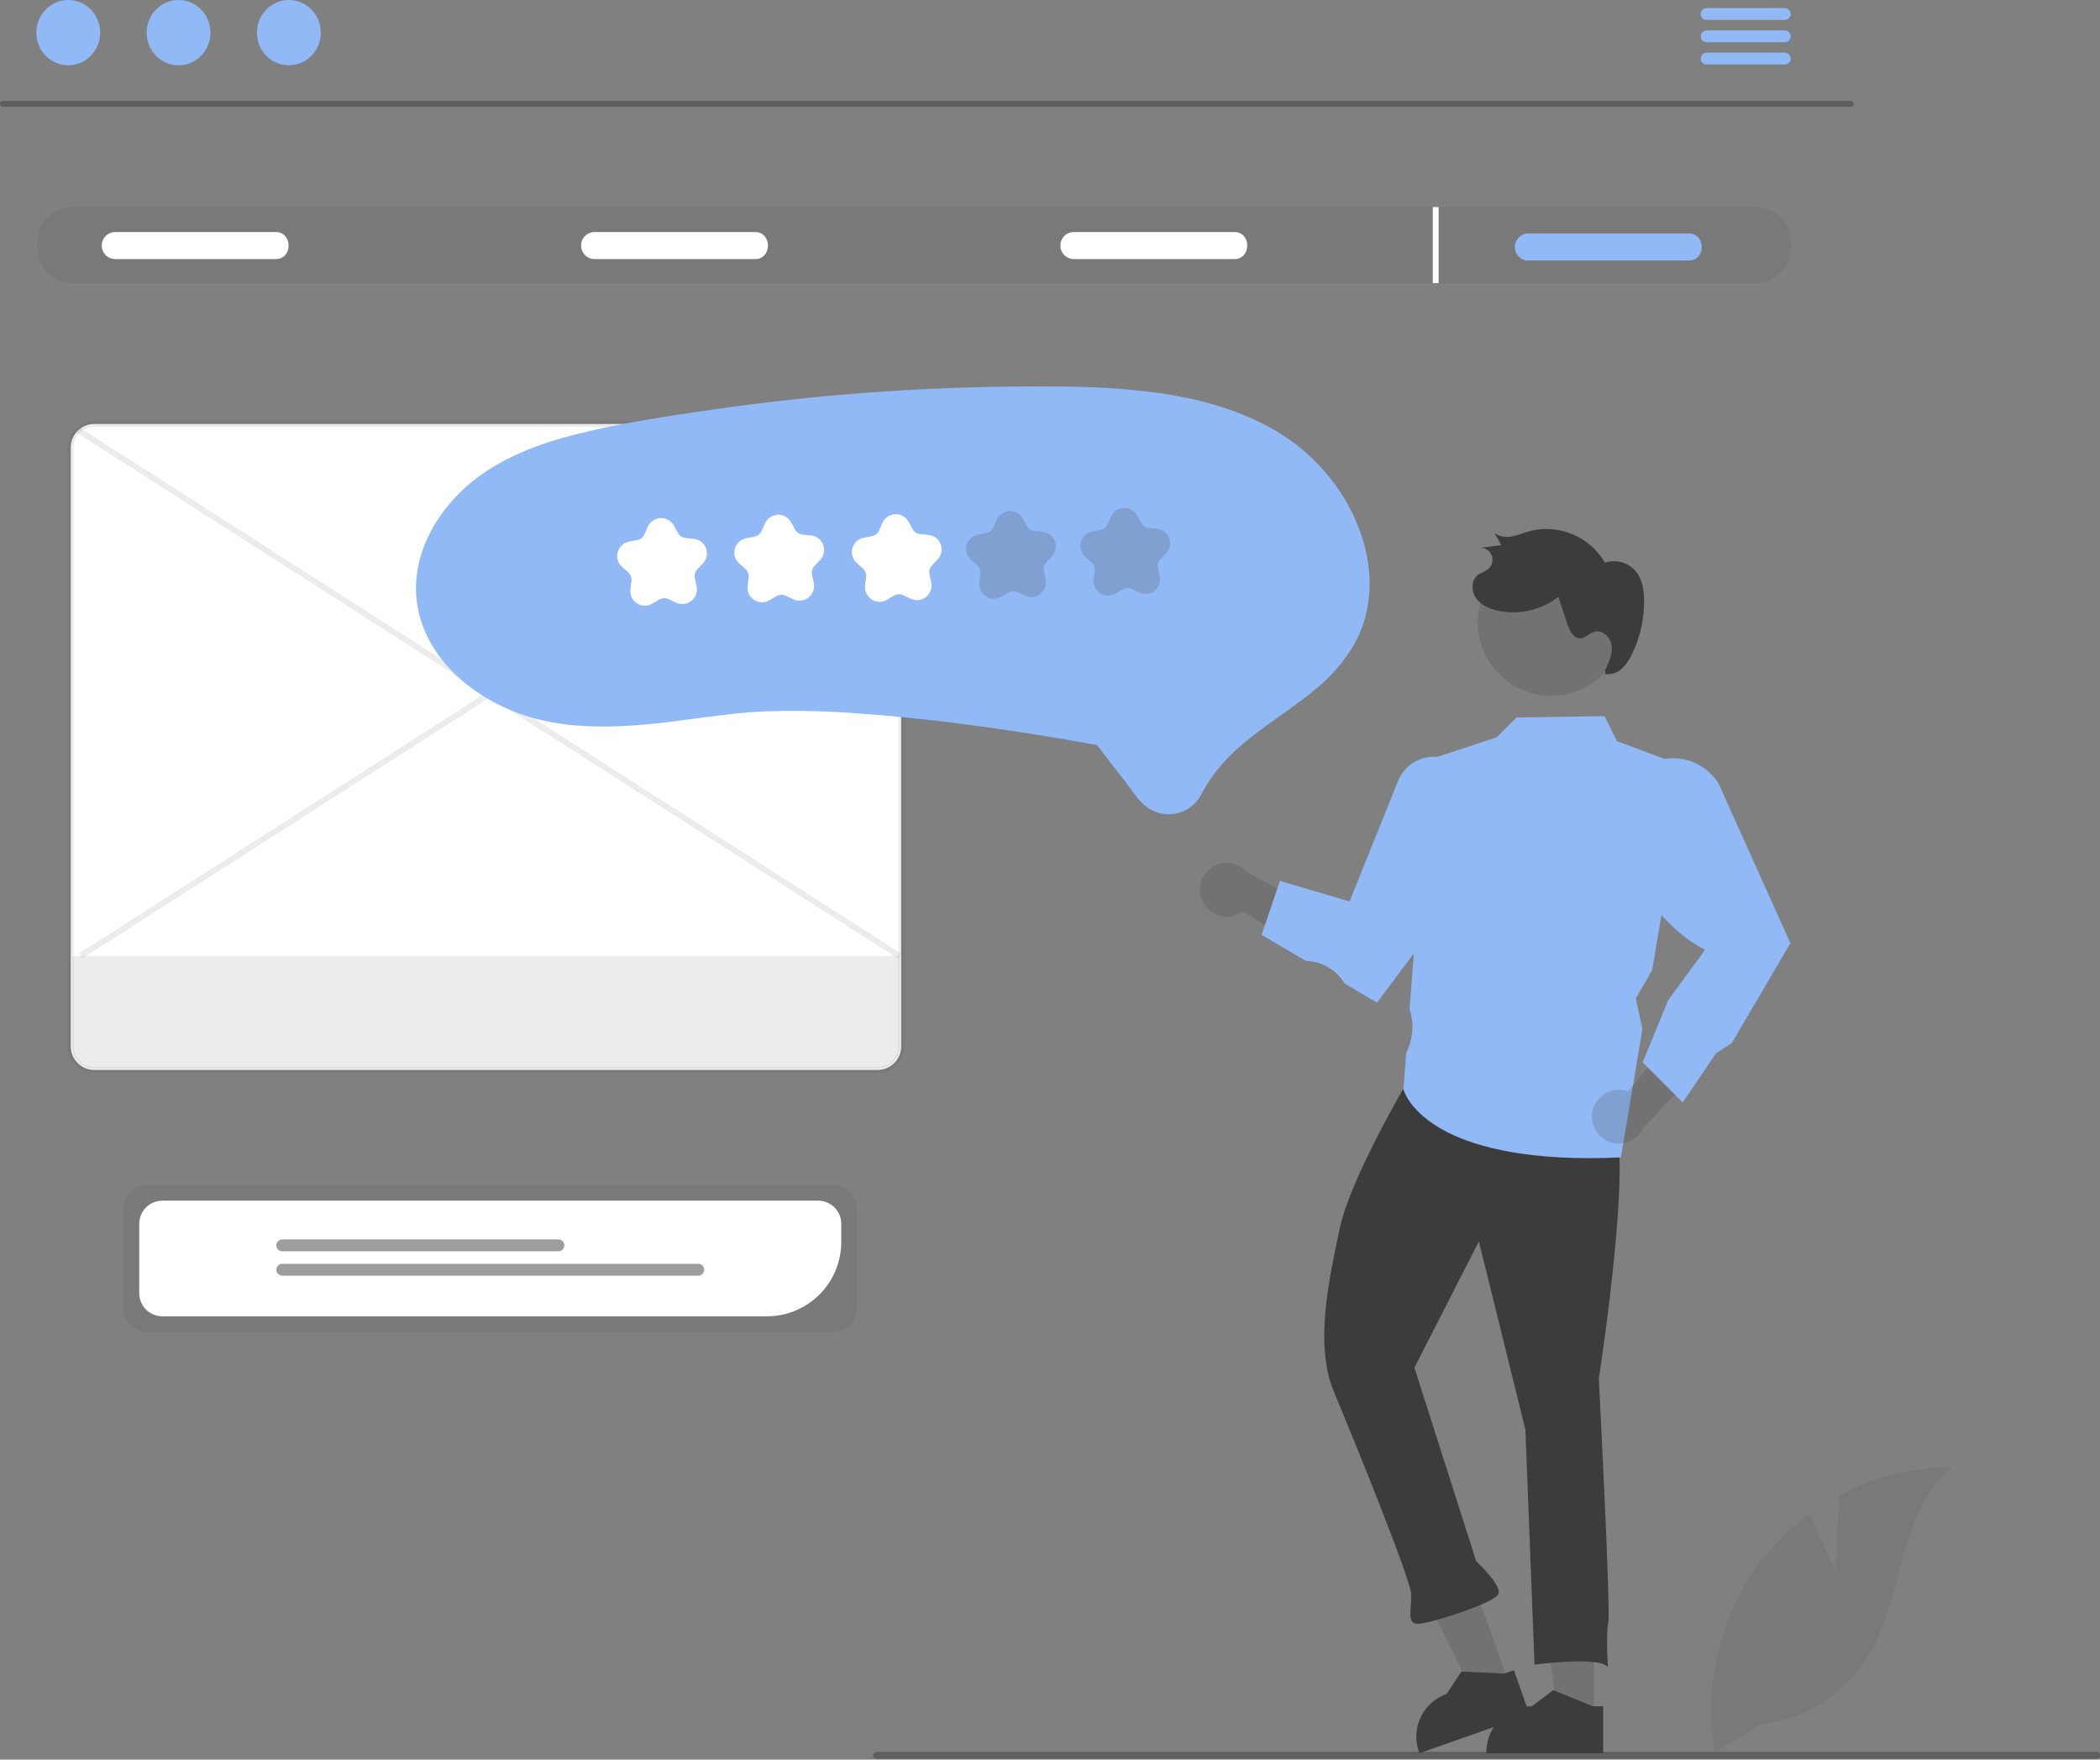 <svg width='820' height='687' viewBox='0 0 820 687' fill='none' xmlns='http://www.w3.org/2000/svg'><rect x="0" y="0" width="820" height="687" fill="#808080" stroke="none"/><g clip-path='url(#clip0_214_152)'><path d='M722.774 41.715H1.134C0.831 41.709 0.542 41.584 0.331 41.367C0.119 41.151 0 40.86 0 40.557C0 40.254 0.119 39.963 0.331 39.746C0.542 39.53 0.831 39.405 1.134 39.398H722.774C723.077 39.405 723.365 39.53 723.577 39.746C723.789 39.963 723.907 40.254 723.907 40.557C723.907 40.86 723.789 41.151 723.577 41.367C723.365 41.584 723.077 41.709 722.774 41.715V41.715Z' fill='#3c3c3c' fill-opacity='0.5'/><path d='M26.646 25.493C33.532 25.493 39.115 19.786 39.115 12.746C39.115 5.707 33.532 0 26.646 0C19.76 0 14.178 5.707 14.178 12.746C14.178 19.786 19.76 25.493 26.646 25.493Z' fill='#90b9f5'/><path d='M69.719 25.493C76.606 25.493 82.188 19.786 82.188 12.746C82.188 5.707 76.606 0 69.719 0C62.833 0 57.251 5.707 57.251 12.746C57.251 19.786 62.833 25.493 69.719 25.493Z' fill='#90b9f5'/><path d='M112.793 25.493C119.679 25.493 125.261 19.786 125.261 12.746C125.261 5.707 119.679 0 112.793 0C105.907 0 100.324 5.707 100.324 12.746C100.324 19.786 105.907 25.493 112.793 25.493Z' fill='#90b9f5'/><path d='M696.962 3.159H666.365C665.759 3.171 665.181 3.421 664.757 3.854C664.332 4.287 664.094 4.869 664.094 5.476C664.094 6.083 664.332 6.665 664.757 7.098C665.181 7.531 665.759 7.781 666.365 7.793H696.962C697.569 7.781 698.146 7.531 698.571 7.098C698.996 6.665 699.233 6.083 699.233 5.476C699.233 4.869 698.996 4.287 698.571 3.854C698.146 3.421 697.569 3.171 696.962 3.159V3.159Z' fill='#90b9f5'/><path d='M696.962 11.855H666.365C665.759 11.867 665.181 12.117 664.757 12.55C664.332 12.983 664.094 13.566 664.094 14.172C664.094 14.779 664.332 15.361 664.757 15.794C665.181 16.228 665.759 16.477 666.365 16.489H696.962C697.569 16.477 698.146 16.228 698.571 15.794C698.996 15.361 699.233 14.779 699.233 14.172C699.233 13.566 698.996 12.983 698.571 12.55C698.146 12.117 697.569 11.867 696.962 11.855V11.855Z' fill='#90b9f5'/><path d='M696.962 20.541H666.365C665.759 20.553 665.181 20.802 664.757 21.235C664.332 21.668 664.094 22.251 664.094 22.857C664.094 23.464 664.332 24.046 664.757 24.479C665.181 24.913 665.759 25.162 666.365 25.174H696.962C697.569 25.162 698.146 24.913 698.571 24.479C698.996 24.046 699.233 23.464 699.233 22.857C699.233 22.251 698.996 21.668 698.571 21.235C698.146 20.802 697.569 20.553 696.962 20.541V20.541Z' fill='#90b9f5'/><path d='M685.537 80.842H28.244C24.604 80.847 21.115 82.295 18.542 84.869C15.968 87.443 14.52 90.931 14.514 94.571V96.785C14.52 100.425 15.968 103.914 18.542 106.487C21.115 109.061 24.604 110.509 28.244 110.514H685.537C689.176 110.509 692.665 109.061 695.239 106.487C697.812 103.914 699.261 100.425 699.266 96.785V94.571C699.261 90.931 697.812 87.443 695.239 84.869C692.665 82.295 689.176 80.847 685.537 80.842V80.842Z' fill='#3c3c3c' fill-opacity='0.1'/><path d='M107.567 101.156H45C43.6 101.154 42.258 100.597 41.269 99.606C40.28 98.615 39.724 97.273 39.724 95.873C39.724 94.473 40.28 93.13 41.269 92.14C42.258 91.149 43.6 90.592 45 90.59H107.567C114.38 90.494 114.449 101.252 107.567 101.156Z' fill='rgba(255,255,255,1)'/><path d='M294.732 101.156H232.165C230.766 101.154 229.424 100.597 228.435 99.606C227.445 98.615 226.89 97.273 226.89 95.873C226.89 94.473 227.445 93.13 228.435 92.14C229.424 91.149 230.766 90.592 232.165 90.59H294.732C301.546 90.494 301.614 101.252 294.732 101.156Z' fill='rgba(255,255,255,1)'/><path d='M481.898 101.156H419.331C417.931 101.154 416.589 100.597 415.6 99.606C414.611 98.615 414.055 97.273 414.055 95.873C414.055 94.473 414.611 93.13 415.6 92.14C416.589 91.149 417.931 90.592 419.331 90.59H481.898C488.711 90.494 488.779 101.252 481.898 101.156Z' fill='rgba(255,255,255,1)'/><path d='M659.362 101.727H596.796C595.394 101.727 594.05 101.17 593.06 100.179C592.069 99.188 591.512 97.844 591.512 96.443C591.512 95.042 592.069 93.698 593.06 92.707C594.05 91.716 595.394 91.16 596.796 91.16H659.362C666.176 91.065 666.244 101.823 659.362 101.727Z' fill='#90b9f5'/><path d='M561.745 80.842H559.462V110.514H561.745V80.842Z' fill='rgba(255,255,255,1)'/><path d='M325.557 520.01H57.302C54.912 520.007 52.621 519.056 50.931 517.366C49.24 515.676 48.29 513.385 48.287 510.994V471.706C48.29 469.316 49.24 467.025 50.931 465.335C52.621 463.644 54.912 462.694 57.302 462.691H325.557C327.947 462.694 330.239 463.644 331.929 465.335C333.619 467.025 334.57 469.316 334.573 471.706V510.994C334.57 513.385 333.619 515.676 331.929 517.366C330.239 519.056 327.947 520.007 325.557 520.01V520.01Z' fill='#3c3c3c' fill-opacity='0.1'/><path d='M299.493 513.929H63.385C60.995 513.926 58.703 512.975 57.013 511.285C55.323 509.595 54.372 507.304 54.369 504.913V477.792C54.372 475.402 55.323 473.111 57.013 471.42C58.703 469.73 60.995 468.78 63.385 468.777H319.476C321.866 468.78 324.158 469.73 325.848 471.42C327.538 473.111 328.489 475.402 328.492 477.792V484.93C328.483 492.618 325.425 499.989 319.989 505.426C314.552 510.862 307.181 513.92 299.493 513.929V513.929Z' fill='rgba(255,255,255,1)'/><path d='M218.049 488.555H110.231C109.615 488.555 109.023 488.31 108.587 487.874C108.151 487.438 107.906 486.847 107.906 486.23C107.906 485.614 108.151 485.022 108.587 484.586C109.023 484.15 109.615 483.905 110.231 483.905H218.049C218.666 483.905 219.257 484.15 219.693 484.586C220.129 485.022 220.374 485.614 220.374 486.23C220.374 486.847 220.129 487.438 219.693 487.874C219.257 488.31 218.666 488.555 218.049 488.555V488.555Z' fill='#3c3c3c' fill-opacity='0.5'/><path d='M272.629 498.065H110.231C109.926 498.066 109.623 498.006 109.34 497.89C109.057 497.773 108.8 497.602 108.584 497.386C108.367 497.17 108.196 496.914 108.079 496.631C107.961 496.349 107.901 496.046 107.901 495.74C107.901 495.434 107.961 495.132 108.079 494.849C108.196 494.567 108.367 494.31 108.584 494.094C108.8 493.878 109.057 493.707 109.34 493.591C109.623 493.474 109.926 493.414 110.231 493.415H272.629C273.244 493.416 273.835 493.662 274.269 494.098C274.704 494.534 274.949 495.124 274.949 495.74C274.949 496.356 274.704 496.947 274.269 497.382C273.835 497.818 273.244 498.064 272.629 498.065V498.065Z' fill='#3c3c3c' fill-opacity='0.5'/><path d='M342.693 417.74H36.826C34.385 417.737 32.045 416.766 30.32 415.04C28.594 413.315 27.623 410.975 27.62 408.534V174.728C27.623 172.288 28.594 169.948 30.32 168.222C32.045 166.496 34.385 165.526 36.826 165.523H342.693C345.134 165.526 347.473 166.496 349.199 168.222C350.925 169.948 351.896 172.288 351.899 174.728V408.534C351.896 410.975 350.925 413.315 349.199 415.04C347.473 416.766 345.134 417.737 342.693 417.74V417.74Z' fill='rgba(255,255,255,1)'/><path d='M342.693 418.881H36.826C34.083 418.878 31.453 417.786 29.513 415.847C27.573 413.907 26.482 411.277 26.479 408.534V174.728C26.482 171.985 27.573 169.355 29.513 167.415C31.453 165.475 34.083 164.384 36.826 164.381H342.693C345.436 164.384 348.066 165.475 350.006 167.415C351.946 169.355 353.037 171.985 353.04 174.728V408.534C353.037 411.277 351.945 413.907 350.006 415.847C348.066 417.786 345.436 418.878 342.693 418.881ZM36.826 166.664C34.688 166.666 32.638 167.517 31.126 169.028C29.614 170.54 28.764 172.59 28.762 174.728V408.534C28.764 410.672 29.614 412.722 31.126 414.233C32.638 415.745 34.688 416.596 36.826 416.598H342.693C344.831 416.596 346.881 415.745 348.393 414.233C349.905 412.722 350.755 410.672 350.757 408.534V174.728C350.755 172.59 349.904 170.54 348.392 169.028C346.881 167.517 344.831 166.666 342.693 166.664L36.826 166.664Z' fill='#3c3c3c' fill-opacity='0.1'/><path d='M28.327 373.23V408.534C28.33 410.787 29.226 412.947 30.82 414.54C32.413 416.133 34.573 417.029 36.826 417.033H342.693C344.946 417.029 347.106 416.133 348.699 414.54C350.292 412.947 351.189 410.787 351.192 408.534V373.23H28.327Z' fill='#3c3c3c' fill-opacity='0.1'/><path d='M31.209 167.012L29.978 168.934L350.577 374.191L351.807 372.269L31.209 167.012Z' fill='#3c3c3c' fill-opacity='0.1'/><path d='M351.482 167.012L30.884 372.27L32.114 374.191L352.713 168.934L351.482 167.012Z' fill='#3c3c3c' fill-opacity='0.1'/><path d='M622.398 670.815L608.258 670.813L601.53 616.274L622.4 616.275L622.398 670.815Z' fill='#3c3c3c' fill-opacity='0.2'/><path d='M622.021 666.193L606.934 660.065L606.488 659.882L598.157 666.193C593.585 666.193 589.19 667.958 585.887 671.12C582.585 674.281 580.631 678.596 580.434 683.164C580.411 683.415 580.411 683.677 580.411 683.94V684.522H626.004V666.193H622.021Z' fill='#3c3c3c'/><path d='M589.283 657.656L575.944 662.349L551.496 613.132L571.183 606.207L589.283 657.656Z' fill='#3c3c3c' fill-opacity='0.2'/><path d='M587.394 653.422L571.128 652.648L570.648 652.624L564.884 661.342C560.571 662.859 557.01 665.983 554.944 670.061C552.879 674.14 552.468 678.859 553.797 683.233C553.859 683.478 553.946 683.725 554.033 683.973L554.227 684.522L597.235 669.389L591.151 652.1L587.394 653.422Z' fill='#3c3c3c'/><path d='M627.394 435.65C640.331 435.148 624.306 538.237 624.306 538.237C624.306 538.237 628.993 628.744 628 633.494C627.006 638.244 627.874 651.054 627.874 651.054C625.34 646.441 599.192 649.922 599.192 649.922L595.635 558.193L577.474 484.697L552.295 533.963L576.428 609.583C576.428 609.583 586.201 618.626 585.162 622.2C584.122 625.773 558.524 633.833 553.82 634.015C549.116 634.197 551.24 628.226 551.012 622.346C550.784 616.466 528.648 561.969 520.862 543.426C513.076 524.883 519.129 498.737 523.104 479.739C527.078 460.74 547.987 425.086 547.987 425.086C573.941 395.813 614.458 436.152 627.394 435.65Z' fill='#3c3c3c'/><path d='M469.745 352.341C470.453 353.694 471.45 354.877 472.665 355.803C473.88 356.73 475.283 357.38 476.776 357.706C478.269 358.031 479.815 358.026 481.306 357.69C482.796 357.354 484.195 356.695 485.403 355.759L516.512 376.055L516.417 356.754L486.89 340.439C485.185 338.513 482.832 337.28 480.277 336.973C477.723 336.667 475.145 337.307 473.031 338.774C470.918 340.241 469.416 342.433 468.81 344.933C468.205 347.433 468.537 350.069 469.745 352.341V352.341Z' fill='#3c3c3c' fill-opacity='0.2'/><path d='M620.676 452.176C588.596 452.177 570.917 445.755 561.529 440.021C550.049 433.01 548.085 425.616 548.007 425.304L547.984 425.215L549.101 411.154L549.59 410.06C551.842 405.02 552.141 399.323 550.428 394.075L550.393 393.967L550.402 393.854L557.903 296.568L584.448 287.873L592.171 280.114L626.554 279.615L631.345 289.328L658.45 299.532L645.134 378.799L638.75 389.803L641.319 401.789L641.301 401.897L632.926 451.884L632.465 451.904C628.335 452.089 624.405 452.18 620.676 452.176Z' fill='#90b9f5'/><path d='M537.682 391.482L525.096 384.021L524.308 382.882C522.705 380.576 520.585 378.679 518.117 377.341C515.648 376.004 512.901 375.264 510.094 375.181L509.948 375.176L492.614 364.985L499.799 343.936L526.972 351.964L545.917 304.894C546.957 302.309 548.694 300.063 550.935 298.406C553.175 296.749 555.832 295.746 558.608 295.509C561.385 295.272 564.173 295.809 566.662 297.062C569.151 298.314 571.244 300.233 572.708 302.604C574.208 305.082 574.985 307.93 574.953 310.827V341.626L574.84 341.779L537.682 391.482Z' fill='#90b9f5'/><path d='M621.823 434.073C622.092 432.569 622.688 431.142 623.568 429.893C624.448 428.644 625.591 427.603 626.917 426.843C628.243 426.084 629.72 425.624 631.242 425.497C632.765 425.37 634.297 425.579 635.731 426.108L659.305 397.403L665.013 415.842L641.752 440.273C640.703 442.622 638.83 444.506 636.486 445.566C634.141 446.626 631.49 446.789 629.033 446.025C626.577 445.261 624.486 443.622 623.157 441.419C621.828 439.216 621.353 436.602 621.823 434.073V434.073Z' fill='#3c3c3c' fill-opacity='0.2'/><path d='M657.069 430.445L641.416 414.79L651.381 390.511L665.822 370.792C650.433 363.3 638.882 345.553 630.512 330.861L630.418 330.696L632.502 314.372C632.99 310.554 634.519 306.944 636.923 303.937C639.013 301.323 641.699 299.247 644.755 297.883C647.812 296.52 651.151 295.908 654.493 296.099C657.835 296.29 661.082 297.278 663.964 298.981C666.845 300.684 669.277 303.052 671.056 305.888L699.121 368.278L698.805 368.75L676.231 407.231L670.07 411.227L657.069 430.445Z' fill='#90b9f5'/><path d='M634.049 246.89C633.017 254.413 629.041 261.218 622.994 265.811C616.947 270.404 609.324 272.409 601.8 271.385C594.277 270.361 587.467 266.392 582.867 260.35C578.268 254.308 576.255 246.688 577.271 239.163L577.326 238.756C578.513 231.332 582.571 224.671 588.625 220.212C594.678 215.752 602.242 213.851 609.685 214.919C617.127 215.986 623.852 219.936 628.408 225.917C632.965 231.898 634.987 239.43 634.04 246.889L634.049 246.89Z' fill='#3c3c3c' fill-opacity='0.2'/><path d='M626.757 261.648C628.228 258.659 629.74 255.45 629.326 252.145C628.913 248.839 625.671 245.68 622.488 246.662C620.585 247.249 619.146 249.129 617.156 249.225C614.419 249.358 612.849 246.224 611.997 243.619L608.526 233.01C605.194 235.607 601.329 237.436 597.207 238.368C593.086 239.299 588.81 239.309 584.684 238.397C581.462 237.66 578.207 236.224 576.316 233.512C574.426 230.801 574.438 226.594 577.03 224.544C578.301 223.538 579.993 223.157 581.208 222.084C581.962 221.418 582.481 220.528 582.689 219.544C582.897 218.56 582.783 217.536 582.364 216.622C581.945 215.708 581.242 214.954 580.361 214.47C579.479 213.986 578.466 213.8 577.47 213.937L586.208 212.845L583.605 208.136C584.594 208.809 585.714 209.269 586.891 209.485C588.069 209.701 589.278 209.669 590.443 209.39C592.794 208.967 595.008 207.999 597.308 207.353C602.883 205.93 608.77 206.365 614.075 208.592C619.38 210.82 623.813 214.719 626.7 219.695C628.85 218.977 631.168 218.93 633.346 219.559C635.524 220.188 637.46 221.463 638.897 223.217C641.236 226.186 641.872 230.148 641.963 233.927C642.133 241.378 640.508 248.76 637.226 255.451C636.285 257.577 634.933 259.495 633.247 261.096C632.399 261.889 631.387 262.488 630.282 262.849C629.178 263.21 628.008 263.325 626.854 263.186' fill='#3c3c3c'/><path d='M162.484 232.169C162.951 238.842 164.917 245.323 168.235 251.132C175.228 263.413 187.22 272.304 200.135 277.589C216.271 284.192 234.259 284.396 251.383 282.924C267.289 281.556 283.032 278.386 298.996 277.733C311.342 277.338 323.7 277.633 336.012 278.616C359.901 280.311 383.69 283.457 407.326 287.271C413.727 288.291 420.114 289.387 426.489 290.559C427.091 290.613 427.687 290.723 428.268 290.89C428.384 290.938 428.57 290.901 428.676 290.967C428.869 291.088 427.898 290.66 428.486 291.146C429.306 292.007 430.038 292.948 430.669 293.955L439.398 305.188C441.901 308.41 444.224 312.324 447.46 314.863C449.741 316.626 452.493 317.673 455.369 317.873C458.245 318.074 461.115 317.418 463.619 315.989C466.234 314.337 468.32 311.968 469.628 309.164C471.636 305.481 474.031 302.023 476.774 298.849C487.159 286.734 501.592 279.282 513.665 269.089C519.512 264.353 524.503 258.648 528.419 252.223C531.76 246.409 533.837 239.955 534.515 233.284C535.96 219.736 531.803 205.92 524.811 194.394C517.205 182.012 506.279 172.011 493.273 165.528C478.663 158.084 462.496 154.459 446.29 152.652C429.084 150.733 411.678 150.739 394.388 150.933C374.984 151.149 355.615 152.002 336.281 153.493C316.921 154.992 297.637 157.122 278.43 159.883C259.999 162.533 241.344 165.295 223.303 169.983C207.365 174.125 191.473 180.6 179.572 192.33C168.99 202.76 161.63 217.033 162.484 232.169Z' fill='#90b9f5'/><path d='M251.57 236.478C250.782 236.443 250.01 236.245 249.303 235.896C248.595 235.548 247.968 235.057 247.459 234.454C246.951 233.851 246.573 233.149 246.349 232.393C246.125 231.636 246.06 230.842 246.158 230.06L246.567 226.836C246.645 226.217 246.572 225.589 246.354 225.005C246.136 224.421 245.779 223.899 245.314 223.484L242.893 221.32C242.1 220.612 241.521 219.696 241.222 218.675C240.922 217.655 240.914 216.571 241.198 215.547C241.483 214.522 242.048 213.598 242.831 212.878C243.613 212.158 244.582 211.671 245.626 211.473L248.819 210.866C249.431 210.75 250.005 210.487 250.493 210.1C250.981 209.712 251.367 209.212 251.618 208.642L252.929 205.666C253.358 204.694 254.05 203.86 254.928 203.26C255.806 202.661 256.834 202.318 257.896 202.272C258.958 202.226 260.012 202.478 260.939 203C261.865 203.521 262.627 204.292 263.139 205.224L264.701 208.072C265 208.619 265.429 209.085 265.949 209.429C266.468 209.774 267.064 209.987 267.685 210.05L270.917 210.376C271.974 210.483 272.981 210.884 273.823 211.533C274.665 212.183 275.309 213.055 275.681 214.051C276.053 215.047 276.139 216.127 275.929 217.17C275.719 218.212 275.222 219.175 274.493 219.95L272.267 222.316C271.84 222.769 271.53 223.32 271.363 223.92C271.196 224.521 271.178 225.152 271.31 225.761L271.997 228.939C272.222 229.978 272.151 231.059 271.794 232.06C271.436 233.061 270.806 233.942 269.974 234.604C269.142 235.265 268.141 235.681 267.085 235.803C266.029 235.926 264.96 235.751 263.998 235.298L261.059 233.913C260.496 233.646 259.876 233.52 259.253 233.547C258.63 233.574 258.023 233.752 257.485 234.066L254.677 235.702C253.737 236.252 252.659 236.521 251.57 236.478V236.478Z' fill='rgba(255,255,255,1)'/><path d='M297.329 235.149C295.88 235.083 294.509 234.47 293.491 233.436C292.876 232.784 292.417 232.002 292.15 231.147C291.882 230.292 291.812 229.388 291.946 228.502L292.321 225.544C292.402 224.914 292.327 224.274 292.105 223.68C291.883 223.085 291.519 222.553 291.046 222.13L288.799 220.123C288.137 219.557 287.609 218.851 287.254 218.056C286.899 217.261 286.725 216.396 286.746 215.525C286.795 214.235 287.281 213 288.124 212.023C288.967 211.045 290.117 210.382 291.385 210.144L294.541 209.545C295.164 209.426 295.75 209.158 296.247 208.762C296.744 208.367 297.138 207.857 297.394 207.275L298.57 204.605C298.99 203.592 299.682 202.714 300.569 202.068C301.456 201.423 302.504 201.034 303.598 200.946C304.67 200.885 305.737 201.13 306.675 201.652C307.614 202.174 308.384 202.952 308.898 203.895L310.442 206.71C310.747 207.267 311.184 207.742 311.714 208.093C312.244 208.444 312.851 208.661 313.483 208.725L316.479 209.027C317.348 209.095 318.19 209.356 318.946 209.791C319.701 210.226 320.349 210.825 320.844 211.542C321.561 212.615 321.893 213.899 321.786 215.185C321.678 216.471 321.138 217.682 320.252 218.621L318.052 220.959C317.617 221.422 317.302 221.982 317.132 222.594C316.962 223.205 316.943 223.849 317.077 224.469L317.711 227.403C317.914 228.249 317.927 229.131 317.748 229.983C317.57 230.836 317.204 231.638 316.678 232.331C315.882 233.351 314.763 234.068 313.505 234.366C312.247 234.664 310.925 234.524 309.757 233.969L306.849 232.598C306.275 232.328 305.644 232.201 305.01 232.228C304.377 232.256 303.759 232.437 303.211 232.756L300.436 234.373C299.496 234.923 298.418 235.192 297.329 235.149V235.149Z' fill='rgba(255,255,255,1)'/><path d='M343.207 234.955C342.419 234.92 341.647 234.722 340.939 234.373C340.232 234.025 339.604 233.534 339.096 232.931C338.587 232.328 338.209 231.626 337.985 230.87C337.761 230.114 337.696 229.319 337.794 228.537L338.204 225.313C338.282 224.694 338.209 224.066 337.99 223.482C337.772 222.899 337.415 222.376 336.951 221.961L334.529 219.797C333.736 219.089 333.157 218.173 332.858 217.152C332.558 216.132 332.55 215.048 332.835 214.024C333.119 212.999 333.685 212.075 334.467 211.355C335.25 210.635 336.218 210.148 337.263 209.95L340.455 209.344C341.067 209.227 341.642 208.964 342.129 208.577C342.617 208.189 343.003 207.689 343.255 207.119L344.565 204.143C344.994 203.171 345.687 202.337 346.564 201.738C347.442 201.138 348.47 200.796 349.533 200.749C350.595 200.703 351.649 200.955 352.575 201.477C353.502 201.998 354.264 202.769 354.775 203.701L356.337 206.549C356.637 207.096 357.065 207.562 357.585 207.906C358.105 208.251 358.701 208.464 359.321 208.527L362.553 208.853C363.611 208.96 364.618 209.361 365.46 210.01C366.302 210.66 366.945 211.532 367.317 212.528C367.689 213.524 367.775 214.604 367.565 215.647C367.355 216.689 366.858 217.652 366.13 218.427L363.904 220.793C363.476 221.246 363.166 221.797 362.999 222.397C362.833 222.998 362.815 223.629 362.947 224.238L363.633 227.416C363.858 228.455 363.788 229.536 363.43 230.537C363.073 231.538 362.442 232.419 361.61 233.081C360.778 233.742 359.777 234.158 358.721 234.281C357.666 234.403 356.596 234.228 355.635 233.775L352.696 232.39C352.132 232.123 351.512 231.997 350.889 232.024C350.267 232.051 349.66 232.229 349.121 232.543L346.313 234.179C345.373 234.729 344.295 234.998 343.207 234.955V234.955Z' fill='rgba(255,255,255,1)'/><path opacity='0.2' d='M387.831 233.745C387.043 233.709 386.271 233.511 385.563 233.163C384.856 232.814 384.228 232.323 383.719 231.72C383.211 231.117 382.833 230.416 382.609 229.659C382.385 228.903 382.32 228.109 382.418 227.326L382.828 224.102C382.906 223.484 382.833 222.856 382.614 222.272C382.396 221.688 382.04 221.166 381.575 220.75L379.153 218.587C378.36 217.878 377.781 216.962 377.482 215.942C377.182 214.922 377.175 213.838 377.459 212.813C377.743 211.789 378.309 210.864 379.091 210.144C379.874 209.424 380.842 208.938 381.887 208.739L385.079 208.133C385.691 208.017 386.266 207.754 386.753 207.366C387.241 206.979 387.627 206.479 387.879 205.909L389.189 202.933C389.618 201.96 390.31 201.127 391.188 200.527C392.066 199.927 393.094 199.585 394.156 199.539C395.219 199.493 396.273 199.745 397.199 200.267C398.125 200.788 398.888 201.558 399.399 202.49L400.961 205.339C401.261 205.886 401.689 206.352 402.209 206.696C402.729 207.041 403.325 207.253 403.945 207.316L407.177 207.643C408.235 207.75 409.242 208.151 410.084 208.8C410.925 209.45 411.569 210.322 411.941 211.318C412.313 212.314 412.399 213.394 412.189 214.436C411.979 215.479 411.482 216.442 410.753 217.216L408.528 219.583C408.1 220.036 407.79 220.587 407.623 221.187C407.456 221.787 407.438 222.419 407.571 223.028L408.257 226.206C408.482 227.245 408.412 228.326 408.054 229.327C407.697 230.328 407.066 231.209 406.234 231.87C405.402 232.532 404.401 232.948 403.345 233.07C402.289 233.193 401.22 233.018 400.259 232.564L397.32 231.179C396.756 230.912 396.136 230.787 395.513 230.814C394.891 230.84 394.284 231.019 393.745 231.333L390.937 232.968C389.997 233.518 388.919 233.788 387.831 233.745V233.745Z' fill='#3c3c3c'/><path opacity='0.2' d='M432.455 232.534C431.667 232.499 430.895 232.301 430.187 231.952C429.48 231.604 428.852 231.113 428.343 230.51C427.835 229.907 427.457 229.205 427.233 228.449C427.009 227.693 426.944 226.898 427.042 226.116L427.451 222.892C427.53 222.273 427.456 221.645 427.238 221.061C427.02 220.478 426.663 219.955 426.199 219.54L423.777 217.376C422.984 216.668 422.405 215.752 422.106 214.731C421.806 213.711 421.798 212.627 422.083 211.603C422.367 210.578 422.932 209.654 423.715 208.934C424.497 208.214 425.466 207.727 426.51 207.529L429.703 206.923C430.315 206.806 430.889 206.543 431.377 206.156C431.865 205.768 432.251 205.268 432.502 204.698L433.813 201.722C434.242 200.75 434.934 199.916 435.812 199.317C436.69 198.717 437.718 198.375 438.78 198.329C439.842 198.283 440.896 198.535 441.823 199.056C442.749 199.578 443.511 200.348 444.023 201.28L445.585 204.128C445.885 204.675 446.313 205.141 446.833 205.486C447.353 205.83 447.948 206.043 448.569 206.106L451.801 206.432C452.859 206.539 453.865 206.94 454.707 207.59C455.549 208.239 456.193 209.111 456.565 210.107C456.937 211.103 457.023 212.184 456.813 213.226C456.603 214.268 456.106 215.231 455.377 216.006L453.151 218.372C452.724 218.826 452.414 219.376 452.247 219.976C452.08 220.577 452.062 221.209 452.194 221.817L452.881 224.995C453.106 226.034 453.036 227.115 452.678 228.116C452.32 229.117 451.69 229.998 450.858 230.66C450.026 231.321 449.025 231.737 447.969 231.86C446.913 231.982 445.844 231.807 444.883 231.354L441.944 229.969C441.38 229.702 440.76 229.576 440.137 229.603C439.514 229.63 438.907 229.808 438.369 230.123L435.561 231.758C434.621 232.308 433.543 232.577 432.455 232.534Z' fill='#3c3c3c'/><path d='M716.754 613.274L718.059 583.922C731.668 576.648 746.847 572.805 762.277 572.729C741.04 590.091 743.694 623.561 729.296 646.909C724.75 654.157 718.63 660.289 711.392 664.851C704.153 669.412 695.981 672.286 687.481 673.26L669.709 684.141C667.271 670.546 667.808 656.585 671.285 643.218C674.762 629.851 681.095 617.396 689.849 606.713C694.819 600.768 700.518 595.473 706.811 590.952C711.068 602.175 716.754 613.274 716.754 613.274Z' fill='#3c3c3c' fill-opacity='0.1'/><path d='M818.641 686.712H342.303C341.943 686.712 341.597 686.569 341.342 686.314C341.087 686.06 340.944 685.714 340.944 685.354C340.944 684.993 341.087 684.647 341.342 684.393C341.597 684.138 341.943 683.995 342.303 683.995H818.641C819.002 683.995 819.347 684.138 819.602 684.393C819.857 684.647 820 684.993 820 685.354C820 685.714 819.857 686.06 819.602 686.314C819.347 686.569 819.002 686.712 818.641 686.712V686.712Z' fill='#3c3c3c' fill-opacity='0.5'/></g><defs><clipPath id='clip0_214_152'><rect width='820' height='686.712' fill='rgba(255,255,255,1)'/></clipPath></defs></svg>